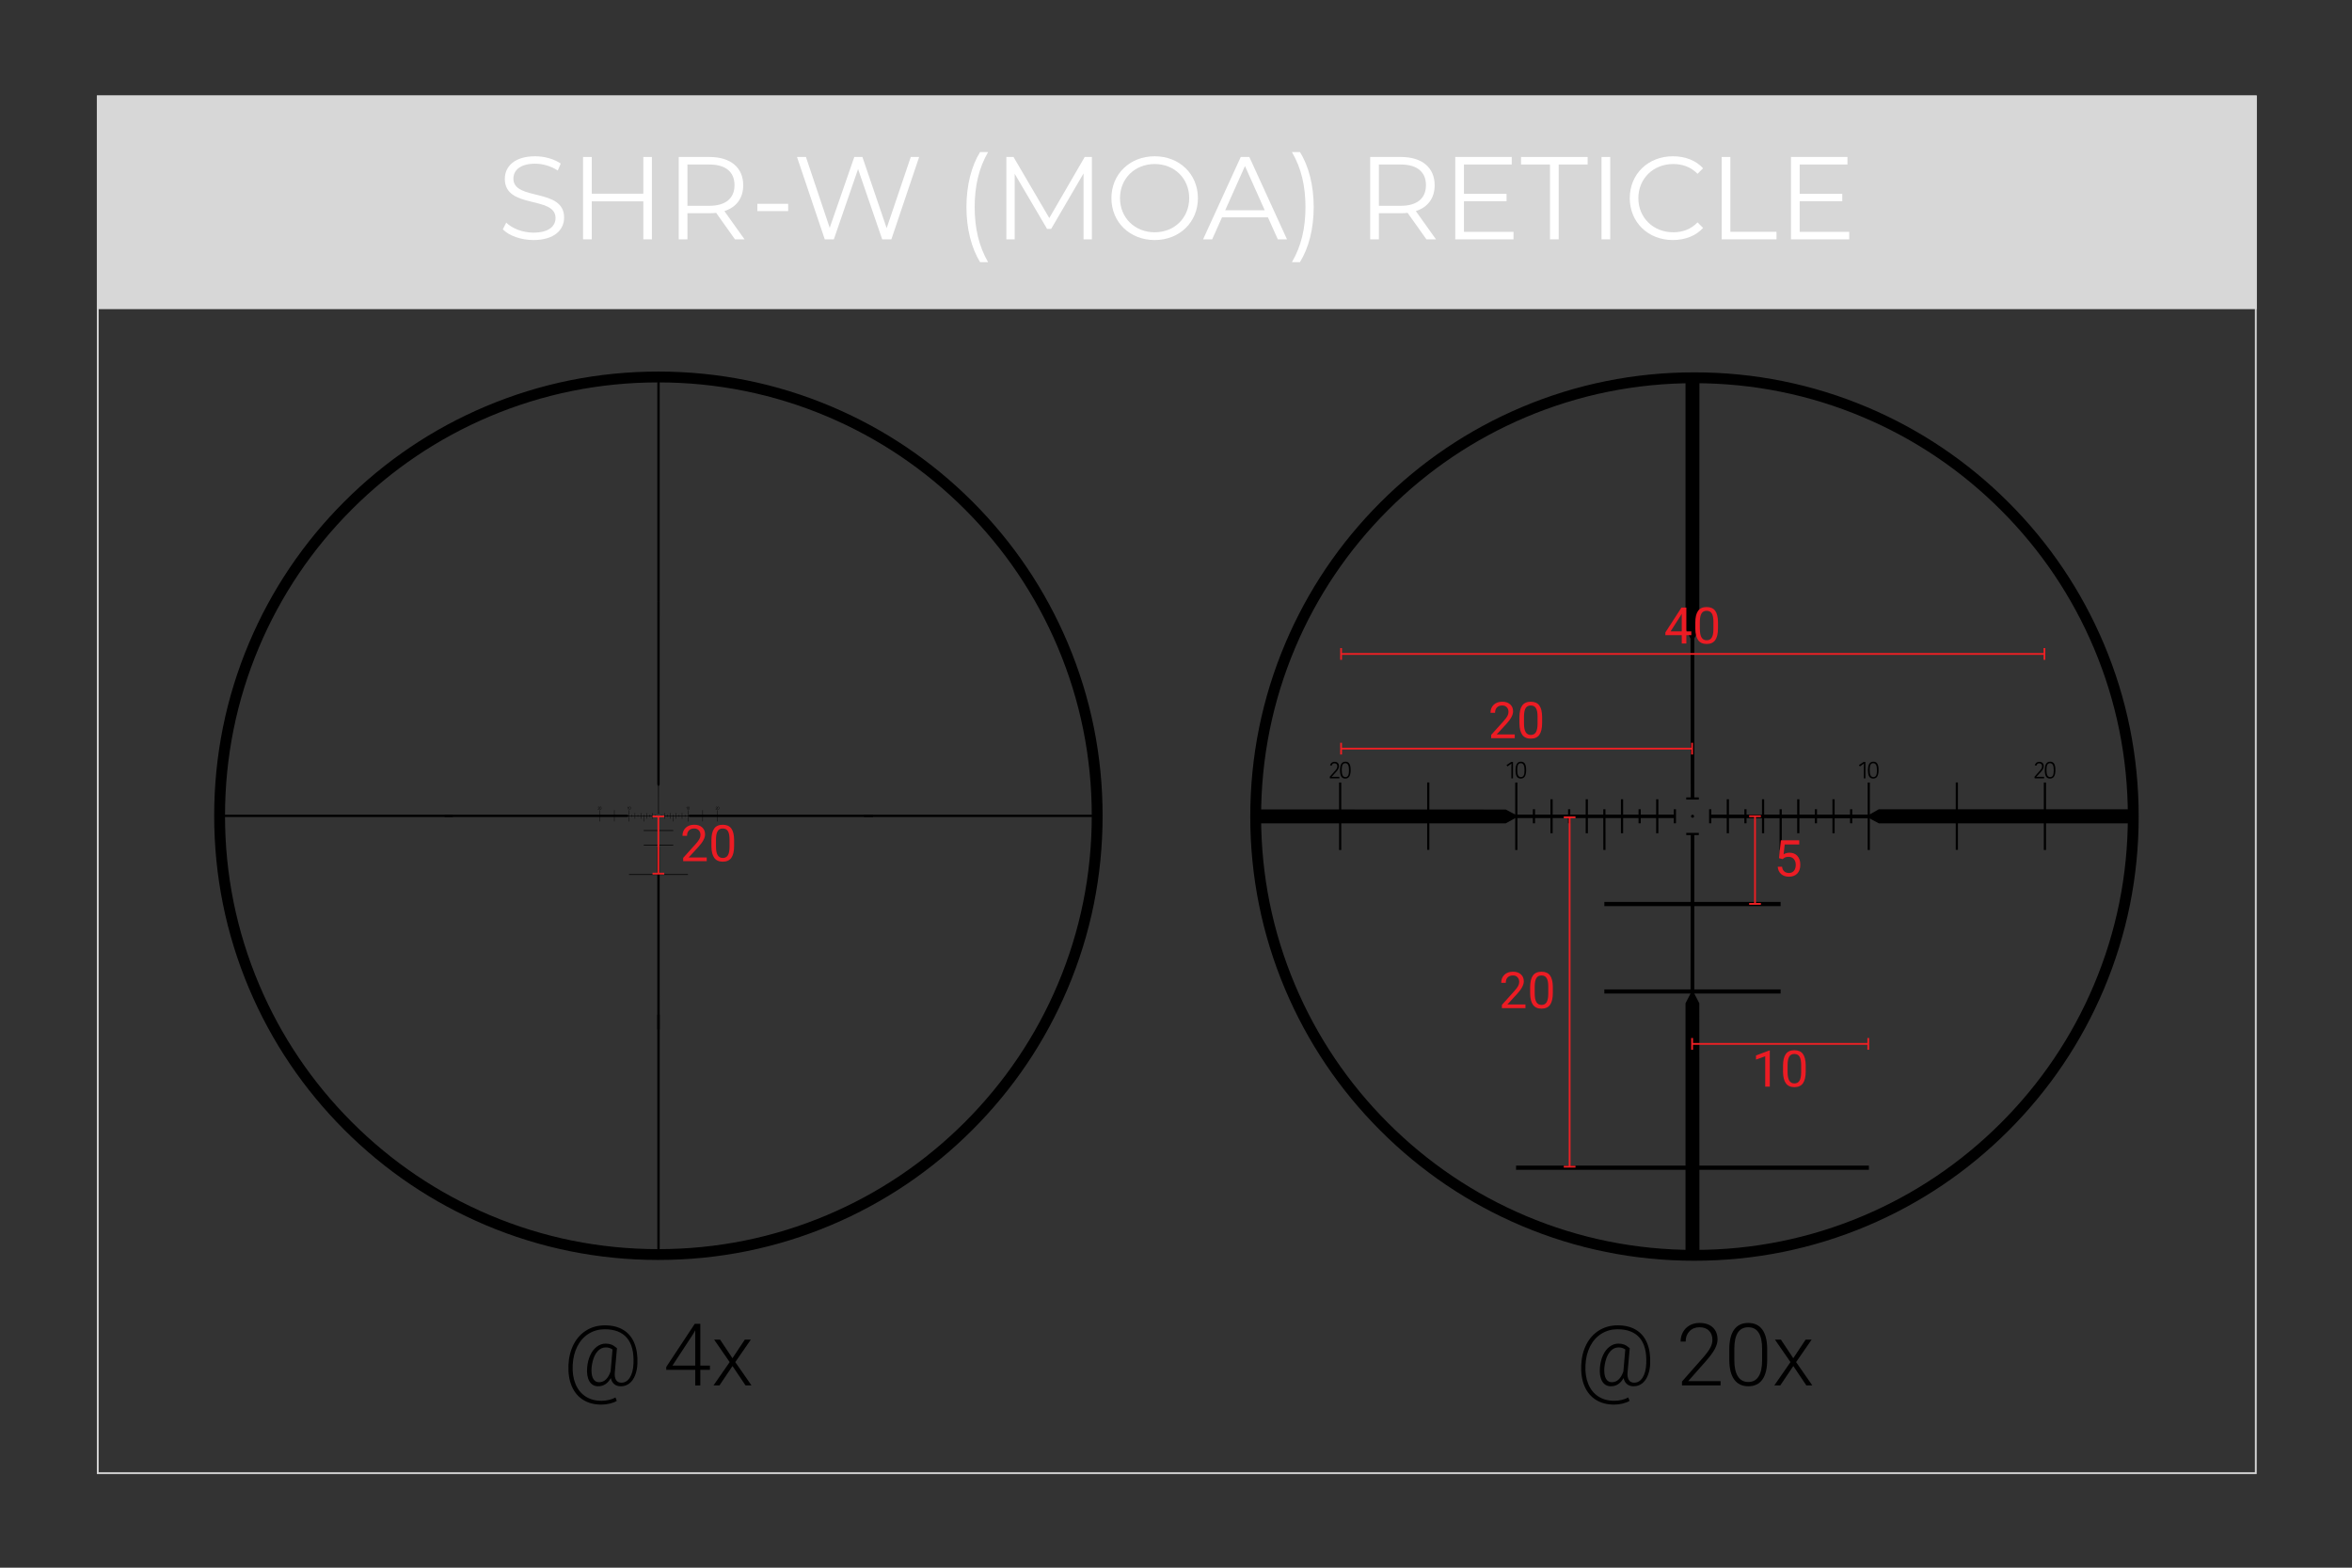 <svg viewBox="0 0 3000 2000" version="1.1" xmlns:xlink="http://www.w3.org/1999/xlink" xmlns="http://www.w3.org/2000/svg" data-sanitized-data-name="Layer 1" data-name="Layer 1" id="Layer_1">
  <rect x="0" y="0" width="3000" height="2000" fill="#333333" stroke="none"/>
  <defs>
    <style>
      .cls-1 {
        clip-path: url(#clippath);
      }

      .cls-2 {
        fill: none;
      }

      .cls-2, .cls-3, .cls-4, .cls-5, .cls-6, .cls-7 {
        stroke-width: 0px;
      }

      .cls-3 {
        fill: #d7d7d7;
      }

      .cls-8 {
        clip-path: url(#clippath-1);
      }

      .cls-4 {
        fill: #000;
      }

      .cls-5 {
        fill: #ec1c24;
      }

      .cls-6 {
        fill: #ec2024;
      }

      .cls-7 {
        fill: #fff;
      }
    </style>
    <clipPath id="clippath">
      <path d="M2721.005,1041.72c0-309.214-250.57-559.784-559.784-559.784s-559.587,250.57-559.587,559.784,250.57,559.784,559.587,559.784,559.784-250.768,559.784-559.784Z" class="cls-2"></path>
    </clipPath>
    <clipPath id="clippath-1">
      <path d="M1399.469,1040.726c0-309.214-250.57-559.784-559.784-559.784s-559.587,250.57-559.587,559.784,250.57,559.784,559.587,559.784,559.784-250.768,559.784-559.784Z" class="cls-2"></path>
    </clipPath>
  </defs>
  <g>
    <path d="M2161.221,1608.416c-76.462,0-150.647-14.991-220.496-44.558-67.454-28.553-128.038-69.424-180.066-121.479-52.025-52.051-92.874-112.656-121.41-180.135-29.545-69.863-44.525-144.059-44.525-220.524s14.98-150.735,44.525-220.608c28.534-67.483,69.383-128.086,121.41-180.126,52.024-52.037,112.608-92.893,180.067-121.433,69.843-29.547,144.027-44.529,220.495-44.529s150.738,14.982,220.608,44.529c67.485,28.539,128.089,69.394,180.126,121.432,52.038,52.038,92.894,112.642,121.433,180.127,29.547,69.87,44.528,144.093,44.528,220.608s-14.981,150.664-44.528,220.525c-28.541,67.48-69.396,128.086-121.432,180.135-52.043,52.055-112.646,92.927-180.126,121.479-69.877,29.565-144.101,44.557-220.609,44.557ZM2161.221,488.848c-74.607,0-146.98,14.614-215.109,43.437-65.812,27.843-124.918,67.704-175.678,118.475-50.763,50.775-90.616,109.902-118.454,175.737-28.821,68.161-43.435,140.572-43.435,215.225s14.613,146.99,43.435,215.141c27.84,65.831,67.693,124.961,118.455,175.747,50.765,50.789,109.871,90.665,175.679,118.521,68.134,28.841,140.507,43.465,215.107,43.465s147.06-14.624,215.223-43.465c65.833-27.854,124.959-67.731,175.737-118.521,50.771-50.783,90.632-109.913,118.476-175.746,28.823-68.148,43.438-140.532,43.438-215.141s-14.614-147.066-43.438-215.224c-27.842-65.837-67.702-124.964-118.475-175.736-50.773-50.773-109.899-90.634-175.736-118.476-68.158-28.823-140.569-43.437-215.225-43.437Z" class="cls-4"></path>
    <path d="M2878.455,1880.565H123.548V121.847h2754.907v1758.718ZM125.852,1878.261h2750.299V124.151H125.852v1754.11Z" class="cls-3"></path>
    <g>
      <rect height="270.251" width="2752.603" y="122.999" x="124.7" class="cls-3"></rect>
      <path d="M2878.455,394.401H123.548V121.847h2754.907v272.554ZM125.852,392.098h2750.299V124.151H125.852v267.947Z" class="cls-3"></path>
    </g>
    <g>
      <path d="M641.343,292.579l4.353-8.556c7.506,7.355,20.864,12.759,34.674,12.759,19.663,0,28.219-8.256,28.219-18.613,0-28.819-64.693-11.107-64.693-49.983,0-15.46,12.008-28.819,38.726-28.819,11.858,0,24.167,3.453,32.572,9.306l-3.753,8.856c-9.006-5.854-19.513-8.706-28.819-8.706-19.213,0-27.769,8.556-27.769,19.062,0,28.819,64.693,11.408,64.693,49.684,0,15.46-12.308,28.669-39.176,28.669-15.761,0-31.221-5.554-39.026-13.659Z" class="cls-7"></path>
      <path d="M831.515,200.268v105.07h-10.957v-48.482h-65.744v48.482h-11.107v-105.07h11.107v46.831h65.744v-46.831h10.957Z" class="cls-7"></path>
      <path d="M937.479,305.338l-24.016-33.772c-2.702.3-5.404.45-8.406.45h-28.219v33.322h-11.107v-105.07h39.326c26.719,0,42.929,13.509,42.929,36.024,0,16.511-8.705,28.069-24.016,33.022l25.667,36.024h-12.158ZM936.879,236.292c0-16.811-11.107-26.417-32.121-26.417h-27.919v52.685h27.919c21.014,0,32.121-9.756,32.121-26.268Z" class="cls-7"></path>
      <path d="M965.994,260.007h39.326v9.306h-39.326v-9.306Z" class="cls-7"></path>
      <path d="M1172.381,200.268l-35.424,105.07h-11.708l-30.771-89.61-30.921,89.61h-11.558l-35.424-105.07h11.407l30.32,90.36,31.371-90.36h10.357l30.921,90.811,30.771-90.811h10.657Z" class="cls-7"></path>
      <path d="M1232.71,264.21c0-27.619,6.305-52.385,17.412-70.247h10.206c-11.857,20.563-17.111,43.529-17.111,70.247s5.254,49.683,17.111,70.247h-10.206c-11.107-18.162-17.412-42.629-17.412-70.247Z" class="cls-7"></path>
      <path d="M1392.715,200.268v105.07h-10.657v-84.057l-41.277,70.698h-5.254l-41.277-70.247v83.606h-10.657v-105.07h9.156l45.631,77.902,45.18-77.902h9.156Z" class="cls-7"></path>
      <path d="M1417.624,252.803c0-30.621,23.415-53.436,55.236-53.436,31.521,0,55.087,22.666,55.087,53.436s-23.565,53.436-55.087,53.436c-31.821,0-55.236-22.815-55.236-53.436ZM1516.84,252.803c0-25.067-18.763-43.529-43.979-43.529-25.367,0-44.279,18.462-44.279,43.529s18.912,43.529,44.279,43.529c25.217,0,43.979-18.462,43.979-43.529Z" class="cls-7"></path>
      <path d="M1617.252,277.269h-58.539l-12.608,28.069h-11.559l48.032-105.07h10.958l48.032,105.07h-11.708l-12.608-28.069ZM1613.199,268.263l-25.217-56.438-25.217,56.438h50.434Z" class="cls-7"></path>
      <path d="M1647.867,334.458c12.008-20.564,17.262-43.529,17.262-70.247s-5.254-49.684-17.262-70.247h10.207c11.258,17.862,17.562,42.628,17.562,70.247s-6.304,52.085-17.562,70.247h-10.207Z" class="cls-7"></path>
      <path d="M1819.426,305.338l-24.016-33.772c-2.702.3-5.404.45-8.406.45h-28.219v33.322h-11.107v-105.07h39.326c26.719,0,42.929,13.509,42.929,36.024,0,16.511-8.705,28.069-24.016,33.022l25.667,36.024h-12.158ZM1818.825,236.292c0-16.811-11.107-26.417-32.121-26.417h-27.919v52.685h27.919c21.014,0,32.121-9.756,32.121-26.268Z" class="cls-7"></path>
      <path d="M1930.495,295.731v9.606h-74.3v-105.07h72.049v9.606h-60.941v37.375h54.337v9.456h-54.337v39.026h63.192Z" class="cls-7"></path>
      <path d="M1977.021,209.874h-36.925v-9.606h84.957v9.606h-36.925v95.464h-11.107v-95.464Z" class="cls-7"></path>
      <path d="M2042.76,200.268h11.107v105.07h-11.107v-105.07Z" class="cls-7"></path>
      <path d="M2078.78,252.803c0-30.771,23.415-53.436,55.087-53.436,15.31,0,29.119,5.104,38.426,15.311l-7.055,7.055c-8.557-8.706-19.063-12.458-31.071-12.458-25.367,0-44.43,18.612-44.43,43.529s19.062,43.529,44.43,43.529c12.008,0,22.515-3.753,31.071-12.608l7.055,7.055c-9.307,10.207-23.116,15.46-38.576,15.46-31.521,0-54.937-22.665-54.937-53.436Z" class="cls-7"></path>
      <path d="M2196.004,200.268h11.107v95.464h58.84v9.606h-69.947v-105.07Z" class="cls-7"></path>
      <path d="M2358.707,295.731v9.606h-74.3v-105.07h72.049v9.606h-60.941v37.375h54.337v9.456h-54.337v39.026h63.192Z" class="cls-7"></path>
    </g>
    <g>
      <path d="M2104.823,1739.771c-.181,5.292-1.152,10.197-2.916,14.714-1.764,4.519-4.203,7.991-7.316,10.421-3.113,2.431-6.722,3.646-10.826,3.646-3.491,0-6.336-.918-8.531-2.754s-3.653-4.409-4.373-7.722c-3.888,6.984-9.252,10.476-16.091,10.476-5.04,0-8.802-2.178-11.285-6.534-2.483-4.354-3.401-10.223-2.754-17.603.54-5.866,1.881-11.096,4.022-15.686s4.932-8.171,8.37-10.745c3.437-2.573,7.118-3.86,11.042-3.86,2.771,0,5.201.388,7.289,1.162,2.087.774,4.517,2.333,7.289,4.675l-2.754,30.812c-.359,4.181.171,7.424,1.594,9.73,1.421,2.307,3.698,3.459,6.83,3.459,4.428,0,8.019-2.17,10.772-6.512,2.753-4.341,4.292-10.222,4.616-17.644.684-14.59-2.088-25.568-8.315-32.936s-15.658-11.052-28.294-11.052c-7.596,0-14.443,1.899-20.545,5.696-6.102,3.799-10.916,9.171-14.443,16.118-3.528,6.947-5.508,14.957-5.939,24.027-.433,9.071.764,17.055,3.59,23.947s7.092,12.194,12.797,15.901c5.705,3.708,12.5,5.562,20.384,5.562,3.312,0,6.568-.397,9.773-1.188,3.203-.792,5.885-1.818,8.045-3.078l1.674,4.32c-2.052,1.367-4.913,2.511-8.585,3.429s-7.38,1.377-11.123,1.377c-9,0-16.739-2.025-23.218-6.075-6.479-4.049-11.331-9.881-14.553-17.494s-4.616-16.514-4.185-26.701c.433-10.007,2.637-18.871,6.615-26.592,3.977-7.722,9.422-13.696,16.333-17.927,6.912-4.229,14.776-6.345,23.597-6.345,9.179,0,16.954,1.917,23.325,5.751,6.372,3.833,11.087,9.44,14.147,16.819,3.059,7.38,4.373,16.181,3.941,26.403ZM2046.454,1752.054c.396,3.609,1.404,6.397,3.023,8.363,1.62,1.967,3.762,2.95,6.426,2.95,6.659,0,11.573-4.601,14.741-13.803l2.43-27.93c-2.412-1.768-5.257-2.652-8.531-2.652-3.996,0-7.461,1.598-10.395,4.791-2.935,3.193-5.085,7.596-6.452,13.206-1.369,5.611-1.782,10.637-1.242,15.074Z" class="cls-4"></path>
      <path d="M2194.618,1767.471h-49.244v-4.968l26.943-30.562c4.463-5.147,7.56-9.396,9.287-12.743,1.729-3.348,2.592-6.604,2.592-9.772,0-4.968-1.457-8.9-4.373-11.799-2.916-2.896-6.931-4.347-12.041-4.347-5.292,0-9.566,1.692-12.824,5.076s-4.887,7.775-4.887,13.175h-6.425c0-4.428.998-8.459,2.996-12.095s4.841-6.488,8.531-8.559c3.689-2.069,7.892-3.104,12.608-3.104,7.199,0,12.824,1.89,16.873,5.669,4.05,3.78,6.075,8.928,6.075,15.443,0,3.671-1.144,7.686-3.429,12.041-2.287,4.355-6.31,9.791-12.068,16.307l-21.922,24.783h41.307v5.454Z" class="cls-4"></path>
      <path d="M2254.067,1734.695c0,11.088-2.034,19.502-6.102,25.243-4.068,5.741-10.062,8.612-17.98,8.612-7.775,0-13.733-2.816-17.873-8.451-4.14-5.633-6.263-13.831-6.371-24.595v-14.093c0-11.05,2.052-19.42,6.155-25.107s10.098-8.531,17.98-8.531c7.775,0,13.715,2.745,17.818,8.234s6.228,13.579,6.372,24.271v14.417ZM2247.588,1720.603c0-8.999-1.468-15.802-4.4-20.41-2.935-4.607-7.371-6.912-13.311-6.912-5.831,0-10.224,2.251-13.175,6.75-2.952,4.5-4.464,11.142-4.535,19.924v15.443c0,8.963,1.52,15.82,4.562,20.572,3.041,4.751,7.46,7.127,13.256,7.127,5.759,0,10.124-2.321,13.094-6.965s4.473-11.447,4.509-20.411v-15.118Z" class="cls-4"></path>
      <path d="M2287.328,1732.751l15.767-23.703h7.667l-19.816,28.671,20.681,29.752h-7.613l-16.631-24.73-16.631,24.73h-7.613l20.626-29.752-19.816-28.671h7.613l15.768,23.703Z" class="cls-4"></path>
    </g>
    <g>
      <path d="M813.028,1739.778c-.181,5.292-1.152,10.197-2.916,14.714-1.764,4.519-4.203,7.991-7.316,10.421-3.113,2.431-6.722,3.646-10.826,3.646-3.491,0-6.336-.918-8.531-2.754s-3.653-4.409-4.373-7.722c-3.888,6.984-9.252,10.476-16.091,10.476-5.04,0-8.802-2.178-11.285-6.534-2.483-4.354-3.401-10.223-2.754-17.603.54-5.866,1.881-11.096,4.022-15.686s4.932-8.171,8.37-10.745c3.437-2.573,7.118-3.86,11.042-3.86,2.771,0,5.201.388,7.289,1.162,2.087.774,4.517,2.333,7.289,4.675l-2.754,30.812c-.359,4.181.171,7.424,1.594,9.73,1.421,2.307,3.698,3.459,6.83,3.459,4.428,0,8.019-2.17,10.772-6.512,2.753-4.341,4.292-10.222,4.616-17.644.684-14.59-2.088-25.568-8.315-32.936s-15.658-11.052-28.294-11.052c-7.596,0-14.443,1.899-20.545,5.696-6.102,3.799-10.916,9.171-14.443,16.118-3.528,6.947-5.508,14.957-5.939,24.027-.433,9.071.764,17.055,3.59,23.947s7.092,12.194,12.797,15.901c5.705,3.708,12.5,5.562,20.384,5.562,3.312,0,6.568-.397,9.773-1.188,3.203-.792,5.885-1.818,8.045-3.078l1.674,4.32c-2.052,1.367-4.913,2.511-8.585,3.429s-7.38,1.377-11.123,1.377c-9,0-16.739-2.025-23.218-6.075-6.479-4.049-11.331-9.881-14.553-17.494s-4.616-16.514-4.185-26.701c.433-10.007,2.637-18.871,6.615-26.592,3.977-7.722,9.422-13.696,16.333-17.927,6.912-4.229,14.776-6.345,23.597-6.345,9.179,0,16.954,1.917,23.325,5.751,6.372,3.833,11.087,9.44,14.147,16.819,3.059,7.38,4.373,16.181,3.941,26.403ZM754.659,1752.062c.396,3.609,1.404,6.397,3.023,8.363,1.62,1.967,3.762,2.95,6.426,2.95,6.659,0,11.573-4.601,14.741-13.803l2.43-27.93c-2.412-1.768-5.257-2.652-8.531-2.652-3.996,0-7.461,1.598-10.395,4.791-2.935,3.193-5.085,7.596-6.452,13.206-1.369,5.611-1.782,10.637-1.242,15.074Z" class="cls-4"></path>
      <path d="M893.266,1742.154h12.257v5.454h-12.257v19.87h-6.479v-19.87h-36.986v-3.672l36.393-55.075h7.073v53.293ZM857.736,1742.154h29.05v-44.924l-2.861,4.968-26.188,39.956Z" class="cls-4"></path>
      <path d="M934.249,1732.759l15.767-23.703h7.667l-19.816,28.671,20.681,29.752h-7.613l-16.631-24.73-16.631,24.73h-7.613l20.626-29.752-19.816-28.671h7.613l15.768,23.703Z" class="cls-4"></path>
    </g>
    <path d="M839.685,1607.421c-76.462,0-150.647-14.991-220.496-44.558-67.455-28.553-128.038-69.424-180.067-121.479-52.025-52.051-92.873-112.656-121.41-180.135-29.545-69.863-44.525-144.059-44.525-220.524s14.98-150.734,44.525-220.607c28.535-67.483,69.383-128.086,121.41-180.126,52.024-52.037,112.608-92.893,180.068-121.433,69.842-29.547,144.027-44.529,220.495-44.529s150.738,14.982,220.608,44.529c67.485,28.539,128.089,69.395,180.127,121.432,52.038,52.038,92.894,112.642,121.432,180.126,29.547,69.871,44.528,144.094,44.528,220.608s-14.981,150.664-44.529,220.525c-28.541,67.48-69.396,128.086-121.431,180.135-52.043,52.055-112.646,92.927-180.126,121.479-69.877,29.565-144.101,44.557-220.609,44.557ZM839.685,487.854c-74.607,0-146.98,14.614-215.109,43.437-65.812,27.842-124.918,67.703-175.678,118.475-50.763,50.775-90.616,109.901-118.454,175.736-28.821,68.16-43.434,140.572-43.434,215.224s14.613,146.99,43.434,215.141c27.84,65.831,67.694,124.961,118.455,175.747,50.765,50.789,109.872,90.665,175.679,118.521,68.135,28.841,140.507,43.465,215.108,43.465s147.06-14.624,215.223-43.465c65.832-27.854,124.958-67.731,175.736-118.521,50.771-50.783,90.632-109.913,118.476-175.746,28.823-68.148,43.437-140.532,43.437-215.141s-14.614-147.066-43.437-215.224c-27.841-65.837-67.703-124.963-118.475-175.736-50.773-50.773-109.899-90.634-175.736-118.475-68.158-28.823-140.569-43.437-215.224-43.437Z" class="cls-4"></path>
    <g class="cls-1">
      <g>
        <rect height="5.34" width="224.834" y="1150.649" x="2046.361" class="cls-4"></rect>
        <rect height="5.34" width="224.834" y="1262.201" x="2046.361" class="cls-4"></rect>
        <rect height="5.34" width="450.077" y="1487.035" x="1933.738" class="cls-4"></rect>
        <rect height="2.795" width="16.05" y="1017.25" x="2150.833" class="cls-4"></rect>
        <rect height="17.958" width="2.795" y="1032.373" x="2089.975" class="cls-4"></rect>
        <rect transform="translate(-1.115 2.159) rotate(-.06)" height="51.909" width="2.795" y="1032.373" x="2045.038" class="cls-4"></rect>
        <rect height="17.958" width="2.795" y="1032.373" x="2000.1" class="cls-4"></rect>
        <rect height="17.958" width="2.795" y="1032.373" x="1955.162" class="cls-4"></rect>
        <rect height="43.309" width="2.795" y="1019.695" x="2112.444" class="cls-4"></rect>
        <rect height="17.958" width="2.795" y="1032.373" x="2134.942" class="cls-4"></rect>
        <rect height="43.309" width="2.795" y="1019.695" x="2067.506" class="cls-4"></rect>
        <rect height="43.309" width="2.795" y="1019.695" x="2022.57" class="cls-4"></rect>
        <rect height="43.309" width="2.795" y="1019.695" x="1977.631" class="cls-4"></rect>
        <rect height="86.044" width="2.795" y="998.238" x="1820.348" class="cls-4"></rect>
        <rect height="86.109" width="2.795" y="998.298" x="1932.692" class="cls-4"></rect>
        <rect height="86.109" width="2.795" y="998.298" x="1708.005" class="cls-4"></rect>
        <rect height="17.958" width="2.795" y="1032.373" x="2224.942" class="cls-4"></rect>
        <rect height="51.909" width="2.795" y="1032.373" x="2269.881" class="cls-4"></rect>
        <rect height="17.958" width="2.795" y="1032.373" x="2314.819" class="cls-4"></rect>
        <rect height="17.958" width="2.795" y="1032.373" x="2359.758" class="cls-4"></rect>
        <rect height="43.306" width="2.795" y="1019.698" x="2202.475" class="cls-4"></rect>
        <rect height="17.958" width="2.795" y="1032.373" x="2179.977" class="cls-4"></rect>
        <rect height="43.306" width="2.795" y="1019.698" x="2247.414" class="cls-4"></rect>
        <rect height="43.306" width="2.795" y="1019.698" x="2292.352" class="cls-4"></rect>
        <rect height="43.306" width="2.795" y="1019.698" x="2337.291" class="cls-4"></rect>
        <rect height="86.044" width="2.795" y="998.238" x="2494.574" class="cls-4"></rect>
        <rect height="86.109" width="2.795" y="998.298" x="2382.224" class="cls-4"></rect>
        <rect height="86.109" width="2.795" y="998.298" x="2606.918" class="cls-4"></rect>
        <rect height="2.795" width="16.05" y="1062.571" x="2150.846" class="cls-4"></rect>
        <g>
          <path d="M1929.816,993.006h-2.055v-13.131c0-2.672.07-5.483.109-5.663h-.109l-2.274,1.657-2.672,1.911-1.259-1.732,5.986-4.001h2.274v20.958Z" class="cls-4"></path>
          <path d="M1939.952,971.719c4.687,0,6.673,3.394,6.673,10.678s-2.199,10.897-6.852,10.897-6.678-3.394-6.678-10.643c0-7.32,2.199-10.932,6.857-10.932ZM1944.53,982.651c0-5.877-1.334-8.981-4.722-8.981-3.428,0-4.548,2.886-4.548,8.728,0,5.921,1.299,8.947,4.692,8.947s4.578-2.811,4.578-8.693Z" class="cls-4"></path>
        </g>
        <g>
          <path d="M1698.567,991.095c.104,0,3.1-.04,3.244-.04h6.568v1.951h-12.017l-.323-1.951c.289-.289,7.25-8.151,7.394-8.369,1.662-1.871,2.309-3.354,2.309-5.334,0-2.204-1.443-3.573-3.642-3.573s-3.175,1.478-3.498,3.065l-2.13-.542c.577-2.344,2.523-4.434,5.772-4.434,3.538,0,5.663,2.16,5.663,5.334,0,2.349-1.08,4.618-3.03,6.857-.109.109-6.13,6.747-6.309,6.926v.109Z" class="cls-4"></path>
          <path d="M1716.092,971.719c4.687,0,6.673,3.394,6.673,10.678s-2.199,10.897-6.852,10.897-6.678-3.394-6.678-10.643c0-7.32,2.199-10.932,6.857-10.932ZM1720.669,982.651c0-5.877-1.334-8.981-4.722-8.981-3.428,0-4.548,2.886-4.548,8.728,0,5.921,1.299,8.947,4.692,8.947s4.578-2.811,4.578-8.693Z" class="cls-4"></path>
        </g>
        <g>
          <path d="M2379.35,993.006h-2.055v-13.131c0-2.672.07-5.483.109-5.663h-.109l-2.274,1.657-2.672,1.911-1.259-1.732,5.986-4.001h2.274v20.958Z" class="cls-4"></path>
          <path d="M2389.486,971.719c4.687,0,6.673,3.394,6.673,10.678s-2.199,10.897-6.852,10.897-6.678-3.394-6.678-10.643c0-7.32,2.199-10.932,6.857-10.932ZM2394.064,982.651c0-5.877-1.334-8.981-4.722-8.981-3.428,0-4.548,2.886-4.548,8.728,0,5.921,1.299,8.947,4.692,8.947s4.578-2.811,4.578-8.693Z" class="cls-4"></path>
        </g>
        <g>
          <path d="M2597.479,991.095c.104,0,3.1-.04,3.244-.04h6.568v1.951h-12.017l-.323-1.951c.289-.289,7.25-8.151,7.394-8.369,1.662-1.871,2.309-3.354,2.309-5.334,0-2.204-1.443-3.573-3.642-3.573s-3.175,1.478-3.498,3.065l-2.13-.542c.577-2.344,2.523-4.434,5.772-4.434,3.538,0,5.663,2.16,5.663,5.334,0,2.349-1.08,4.618-3.03,6.857-.109.109-6.13,6.747-6.309,6.926v.109Z" class="cls-4"></path>
          <path d="M2615.004,971.719c4.687,0,6.673,3.394,6.673,10.678s-2.199,10.897-6.852,10.897-6.678-3.394-6.678-10.643c0-7.32,2.199-10.932,6.857-10.932ZM2619.581,982.651c0-5.877-1.334-8.981-4.722-8.981-3.428,0-4.548,2.886-4.548,8.728,0,5.921,1.299,8.947,4.692,8.947s4.578-2.811,4.578-8.693Z" class="cls-4"></path>
        </g>
        <circle r="1.924" cy="1041.355" cx="2158.858" class="cls-4"></circle>
        <polygon points="2149.886 479.609 2149.886 802.444 2156.294 814.62 2156.585 1018.629 2161.101 1018.629 2161.101 814.588 2167.509 802.417 2167.666 479.609 2149.886 479.609" class="cls-4"></polygon>
        <polygon points="2722.575 1032.454 2396.421 1032.454 2384.532 1039.183 2181.243 1039.183 2181.243 1043.697 2384.566 1043.989 2396.421 1050.397 2722.575 1050.397 2722.575 1032.454" class="cls-4"></polygon>
        <polygon points="2167.666 1601.144 2167.509 1279.992 2161.101 1267.512 2161.101 1064.081 2156.585 1064.081 2156.294 1267.479 2149.886 1279.975 2149.886 1601.144 2167.666 1601.144" class="cls-4"></polygon>
        <polygon points="1932.734 1039.183 1920.608 1032.774 1601.04 1032.618 1601.04 1050.397 1920.584 1050.397 1932.703 1043.668 2136.473 1043.668 2136.473 1039.183 1932.734 1039.183" class="cls-4"></polygon>
      </g>
    </g>
    <g class="cls-8">
      <g>
        <g>
          <rect height=".892" width="37.564" y="1059.091" x="821.138" class="cls-4"></rect>
          <rect height=".892" width="37.564" y="1077.728" x="821.138" class="cls-4"></rect>
          <rect height=".892" width="75.196" y="1115.292" x="802.322" class="cls-4"></rect>
          <rect height=".467" width="2.681" y="1036.803" x="838.592" class="cls-4"></rect>
          <rect height="3" width=".467" y="1039.33" x="828.425" class="cls-4"></rect>
          <rect transform="translate(-1.101 .867) rotate(-.06)" height="8.673" width=".467" y="1039.33" x="820.917" class="cls-4"></rect>
          <rect height="3" width=".467" y="1039.33" x="813.409" class="cls-4"></rect>
          <rect height="3" width=".467" y="1039.33" x="805.901" class="cls-4"></rect>
          <rect height="7.236" width=".467" y="1037.212" x="832.179" class="cls-4"></rect>
          <rect height="3" width=".467" y="1039.33" x="835.937" class="cls-4"></rect>
          <rect height="7.236" width=".467" y="1037.212" x="824.671" class="cls-4"></rect>
          <rect height="7.236" width=".467" y="1037.212" x="817.163" class="cls-4"></rect>
          <rect height="7.236" width=".467" y="1037.212" x="809.655" class="cls-4"></rect>
          <rect height="14.376" width=".467" y="1033.627" x="783.377" class="cls-4"></rect>
          <rect height="14.387" width=".467" y="1033.637" x="802.147" class="cls-4"></rect>
          <rect height="14.387" width=".467" y="1033.637" x="764.607" class="cls-4"></rect>
          <rect height="3" width=".467" y="1039.33" x="850.974" class="cls-4"></rect>
          <rect height="8.673" width=".467" y="1039.33" x="858.482" class="cls-4"></rect>
          <rect height="3" width=".467" y="1039.33" x="865.99" class="cls-4"></rect>
          <rect height="3" width=".467" y="1039.33" x="873.498" class="cls-4"></rect>
          <rect height="7.235" width=".467" y="1037.212" x="847.22" class="cls-4"></rect>
          <rect height="3" width=".467" y="1039.33" x="843.462" class="cls-4"></rect>
          <rect height="7.235" width=".467" y="1037.212" x="854.728" class="cls-4"></rect>
          <rect height="7.235" width=".467" y="1037.212" x="862.236" class="cls-4"></rect>
          <rect height="7.235" width=".467" y="1037.212" x="869.745" class="cls-4"></rect>
          <rect height="14.376" width=".467" y="1033.627" x="896.022" class="cls-4"></rect>
          <rect height="14.387" width=".467" y="1033.637" x="877.252" class="cls-4"></rect>
          <rect height="14.387" width=".467" y="1033.637" x="914.792" class="cls-4"></rect>
          <rect height=".467" width="2.681" y="1044.375" x="838.594" class="cls-4"></rect>
          <g>
            <path d="M801.666,1032.752h-.343v-2.194c0-.446.012-.916.018-.946h-.018l-.38.277-.446.319-.21-.289,1-.668h.38v3.502Z" class="cls-4"></path>
            <path d="M803.36,1029.196c.783,0,1.115.567,1.115,1.784s-.367,1.821-1.145,1.821-1.116-.567-1.116-1.778c0-1.223.367-1.826,1.146-1.826ZM804.125,1031.022c0-.982-.223-1.501-.789-1.501-.573,0-.76.482-.76,1.458,0,.989.217,1.495.784,1.495s.765-.47.765-1.452Z" class="cls-4"></path>
          </g>
          <g>
            <path d="M763.031,1032.433c.017,0,.518-.007.542-.007h1.097v.326h-2.008l-.054-.326c.048-.048,1.211-1.362,1.235-1.398.278-.313.386-.56.386-.891,0-.368-.241-.597-.609-.597s-.53.247-.584.512l-.356-.091c.096-.392.421-.741.964-.741.591,0,.946.361.946.891,0,.392-.18.771-.506,1.146-.018.018-1.024,1.127-1.054,1.157v.018Z" class="cls-4"></path>
            <path d="M765.959,1029.196c.783,0,1.115.567,1.115,1.784s-.367,1.821-1.145,1.821-1.116-.567-1.116-1.778c0-1.223.367-1.826,1.146-1.826ZM766.723,1031.022c0-.982-.223-1.501-.789-1.501-.573,0-.76.482-.76,1.458,0,.989.217,1.495.784,1.495s.765-.47.765-1.452Z" class="cls-4"></path>
          </g>
          <g>
            <path d="M876.771,1032.752h-.343v-2.194c0-.446.012-.916.018-.946h-.018l-.38.277-.446.319-.21-.289,1-.668h.38v3.502Z" class="cls-4"></path>
            <path d="M878.465,1029.196c.783,0,1.115.567,1.115,1.784s-.367,1.821-1.145,1.821-1.116-.567-1.116-1.778c0-1.223.367-1.826,1.146-1.826ZM879.23,1031.022c0-.982-.223-1.501-.789-1.501-.573,0-.76.482-.76,1.458,0,.989.217,1.495.784,1.495s.765-.47.765-1.452Z" class="cls-4"></path>
          </g>
          <g>
            <path d="M913.215,1032.433c.017,0,.518-.007.542-.007h1.097v.326h-2.008l-.054-.326c.048-.048,1.211-1.362,1.235-1.398.278-.313.386-.56.386-.891,0-.368-.241-.597-.609-.597s-.53.247-.584.512l-.356-.091c.096-.392.421-.741.964-.741.591,0,.946.361.946.891,0,.392-.18.771-.506,1.146-.018.018-1.024,1.127-1.054,1.157v.018Z" class="cls-4"></path>
            <path d="M916.143,1029.196c.783,0,1.115.567,1.115,1.784s-.367,1.821-1.145,1.821-1.116-.567-1.116-1.778c0-1.223.367-1.826,1.146-1.826ZM916.908,1031.022c0-.982-.223-1.501-.789-1.501-.573,0-.76.482-.76,1.458,0,.989.217,1.495.784,1.495s.765-.47.765-1.452Z" class="cls-4"></path>
          </g>
          <circle r=".321" cy="1040.83" cx="839.933" class="cls-4"></circle>
          <g>
            <path d="M839.505,1002.949l.049,34.084h.754v-34.09l1.071-2.034.054-233.163c-.5-.005-2.498-.005-2.998,0v233.168l1.071,2.034Z" class="cls-4"></path>
            <path d="M802.149,1041.217h34.044v-.749h-34.039l-2.026-1.071-232.919-.054-.036.108c-.004.464-.018.926-.018,1.391,0,.452.013.902.017,1.353l.036.146h232.915l2.025-1.124Z" class="cls-4"></path>
            <path d="M841.378,1080.7l.054,232.765c-.5.005-.998.019-1.499.019s-.999-.014-1.499-.019v-232.768l1.071-2.088.049-33.982h.754v33.988l1.071,2.085Z" class="cls-4"></path>
            <path d="M879.624,1042.341h233.981c.005-.5.019-.998.019-1.499s-.014-.999-.019-1.499h-233.981l-1.986,1.124h-33.964v.754l33.97.049,1.981,1.071Z" class="cls-4"></path>
          </g>
        </g>
        <rect height="284.261" width="2.998" y="483.569" x="838.434" class="cls-4"></rect>
        <rect height="306.451" width="2.998" y="1294.325" x="838.434" class="cls-4"></rect>
        <rect height="2.998" width="299.066" y="1039.343" x="278.397" class="cls-4"></rect>
        <rect height="2.998" width="296.011" y="1039.343" x="1102.103" class="cls-4"></rect>
      </g>
    </g>
  </g>
  <g>
    <g>
      <rect height="2.304" width="447.687" y="953.912" x="1710.578" class="cls-6"></rect>
      <rect height="14.975" width="2.304" y="947.576" x="1709.426" class="cls-6"></rect>
      <rect height="14.975" width="2.304" y="947.576" x="2157.113" class="cls-6"></rect>
    </g>
    <g>
      <path d="M1932.065,941.726h-30.048v-4.189l15.874-17.639c2.352-2.667,3.974-4.835,4.866-6.504.893-1.669,1.339-3.396,1.339-5.181,0-2.394-.725-4.357-2.173-5.89-1.449-1.532-3.381-2.299-5.796-2.299-2.897,0-5.149.825-6.756,2.473-1.606,1.649-2.41,3.942-2.41,6.882h-5.826c0-4.221,1.358-7.633,4.078-10.237,2.72-2.604,6.357-3.906,10.914-3.906,4.263,0,7.633,1.118,10.11,3.354s3.717,5.213,3.717,8.93c0,4.515-2.877,9.89-8.63,16.126l-12.284,13.324h23.024v4.756Z" class="cls-5"></path>
      <path d="M1966.996,922.166c0,6.825-1.165,11.896-3.496,15.213-2.331,3.318-5.975,4.977-10.93,4.977-4.893,0-8.516-1.622-10.866-4.866-2.353-3.244-3.57-8.089-3.654-14.536v-7.78c0-6.74,1.165-11.749,3.496-15.024,2.331-3.275,5.984-4.914,10.961-4.914,4.935,0,8.567,1.581,10.898,4.741s3.527,8.037,3.591,14.63v7.559ZM1961.169,914.197c0-4.934-.693-8.53-2.079-10.788s-3.58-3.386-6.583-3.386c-2.981,0-5.155,1.124-6.52,3.371-1.365,2.247-2.068,5.701-2.11,10.362v9.323c0,4.956.719,8.615,2.157,10.977s3.617,3.543,6.536,3.543c2.877,0,5.013-1.113,6.409-3.339,1.396-2.226,2.127-5.732,2.189-10.52v-9.544Z" class="cls-5"></path>
    </g>
    <g>
      <g>
        <rect height="2.304" width="897.11" y="833.13" x="1710.578" class="cls-6"></rect>
        <rect height="14.975" width="2.304" y="826.795" x="1709.426" class="cls-6"></rect>
        <rect height="14.975" width="2.304" y="826.795" x="2606.536" class="cls-6"></rect>
      </g>
      <g>
        <path d="M2150.948,805.542h6.363v4.756h-6.363v10.646h-5.858v-10.646h-20.883v-3.433l20.537-31.781h6.204v30.458ZM2130.822,805.542h14.268v-22.489l-.692,1.26-13.575,21.229Z" class="cls-5"></path>
        <path d="M2191.328,801.384c0,6.825-1.165,11.896-3.496,15.213-2.331,3.318-5.975,4.977-10.93,4.977-4.893,0-8.516-1.622-10.866-4.866-2.353-3.244-3.57-8.089-3.654-14.536v-7.78c0-6.74,1.165-11.749,3.496-15.024,2.331-3.275,5.984-4.914,10.961-4.914,4.935,0,8.567,1.581,10.898,4.741s3.527,8.037,3.591,14.63v7.559ZM2185.501,793.416c0-4.934-.693-8.53-2.079-10.788s-3.58-3.386-6.583-3.386c-2.981,0-5.155,1.124-6.52,3.371-1.365,2.247-2.068,5.701-2.11,10.362v9.323c0,4.956.719,8.615,2.157,10.977s3.617,3.543,6.536,3.543c2.877,0,5.013-1.113,6.409-3.339,1.396-2.226,2.127-5.732,2.189-10.52v-9.544Z" class="cls-5"></path>
      </g>
    </g>
    <g>
      <rect height="2.305" width="224.688" y="1330.592" x="2158.304" class="cls-6"></rect>
      <rect height="14.975" width="2.304" y="1324.256" x="2157.152" class="cls-6"></rect>
      <rect height="14.975" width="2.304" y="1324.256" x="2381.84" class="cls-6"></rect>
    </g>
    <g>
      <path d="M2257.391,1386.312h-5.858v-38.837l-11.749,4.315v-5.291l16.693-6.269h.914v46.081Z" class="cls-5"></path>
      <path d="M2303.219,1366.751c0,6.825-1.165,11.896-3.496,15.214s-5.975,4.977-10.93,4.977c-4.893,0-8.516-1.622-10.866-4.866-2.353-3.244-3.57-8.09-3.654-14.536v-7.78c0-6.74,1.165-11.748,3.496-15.024,2.331-3.275,5.984-4.913,10.961-4.913,4.935,0,8.567,1.58,10.898,4.74s3.527,8.037,3.591,14.631v7.559ZM2297.392,1358.782c0-4.934-.693-8.53-2.079-10.787-1.386-2.258-3.58-3.387-6.583-3.387-2.981,0-5.155,1.124-6.52,3.371-1.365,2.247-2.068,5.7-2.11,10.362v9.323c0,4.956.719,8.614,2.157,10.977s3.617,3.544,6.536,3.544c2.877,0,5.013-1.113,6.409-3.339s2.127-5.732,2.189-10.521v-9.544Z" class="cls-5"></path>
    </g>
    <g>
      <path d="M1945.737,1286.171h-30.048v-4.189l15.874-17.639c2.352-2.666,3.974-4.835,4.866-6.504s1.339-3.396,1.339-5.182c0-2.394-.725-4.356-2.173-5.89-1.449-1.532-3.381-2.3-5.796-2.3-2.897,0-5.149.825-6.756,2.473-1.606,1.649-2.41,3.942-2.41,6.883h-5.826c0-4.221,1.358-7.633,4.078-10.237,2.72-2.604,6.357-3.905,10.914-3.905,4.263,0,7.633,1.118,10.11,3.354s3.717,5.213,3.717,8.93c0,4.515-2.877,9.89-8.63,16.126l-12.284,13.324h23.024v4.756Z" class="cls-5"></path>
      <path d="M1980.668,1266.61c0,6.825-1.165,11.896-3.496,15.214s-5.975,4.977-10.93,4.977c-4.893,0-8.516-1.622-10.866-4.866-2.353-3.244-3.57-8.09-3.654-14.536v-7.78c0-6.74,1.165-11.748,3.496-15.024,2.331-3.275,5.984-4.913,10.961-4.913,4.935,0,8.567,1.58,10.898,4.74s3.527,8.037,3.591,14.631v7.559ZM1974.841,1258.642c0-4.934-.693-8.53-2.079-10.787-1.386-2.258-3.58-3.387-6.583-3.387-2.981,0-5.155,1.124-6.52,3.371-1.365,2.247-2.068,5.7-2.11,10.362v9.323c0,4.956.719,8.614,2.157,10.977s3.617,3.544,6.536,3.544c2.877,0,5.013-1.113,6.409-3.339s2.127-5.732,2.189-10.521v-9.544Z" class="cls-5"></path>
    </g>
    <g>
      <rect height="445.705" width="2.305" y="1042.71" x="2000.917" class="cls-6"></rect>
      <rect height="2.304" width="14.975" y="1041.558" x="1994.582" class="cls-6"></rect>
      <rect height="2.304" width="14.975" y="1487.263" x="1994.582" class="cls-6"></rect>
    </g>
    <path d="M2269.145,1094.826l2.331-22.867h23.497v5.386h-18.552l-1.386,12.505c2.246-1.323,4.798-1.984,7.653-1.984,4.179,0,7.496,1.381,9.953,4.142,2.457,2.762,3.686,6.494,3.686,11.197s-1.276,8.447-3.827,11.166c-2.552,2.72-6.116,4.079-10.693,4.079-4.053,0-7.36-1.123-9.922-3.37s-4.021-5.354-4.378-9.323h5.512c.357,2.625,1.292,4.604,2.804,5.937,1.512,1.334,3.507,2.001,5.984,2.001,2.709,0,4.835-.924,6.378-2.772,1.544-1.848,2.315-4.398,2.315-7.653,0-3.065-.835-5.528-2.504-7.387-1.67-1.858-3.891-2.787-6.662-2.787-2.541,0-4.535.557-5.984,1.669l-1.543,1.26-4.662-1.196Z" class="cls-5"></path>
    <g>
      <rect height="111.884" width="2.305" y="1041.266" x="2237.387" class="cls-6"></rect>
      <rect height="2.304" width="14.975" y="1040.114" x="2231.052" class="cls-6"></rect>
      <rect height="2.304" width="14.975" y="1151.998" x="2231.052" class="cls-6"></rect>
    </g>
  </g>
  <g>
    <path d="M901.44,1098.671h-30.048v-4.189l15.874-17.639c2.352-2.666,3.974-4.835,4.866-6.504s1.339-3.396,1.339-5.182c0-2.394-.725-4.356-2.173-5.89-1.449-1.532-3.381-2.3-5.796-2.3-2.897,0-5.149.825-6.756,2.473-1.606,1.649-2.41,3.942-2.41,6.883h-5.826c0-4.221,1.358-7.633,4.078-10.237,2.72-2.604,6.357-3.905,10.914-3.905,4.263,0,7.633,1.118,10.11,3.354s3.717,5.213,3.717,8.93c0,4.515-2.877,9.89-8.63,16.126l-12.284,13.324h23.024v4.756Z" class="cls-5"></path>
    <path d="M936.371,1079.11c0,6.825-1.165,11.896-3.496,15.214s-5.975,4.977-10.93,4.977c-4.893,0-8.516-1.622-10.866-4.866-2.353-3.244-3.57-8.09-3.654-14.536v-7.78c0-6.74,1.165-11.748,3.496-15.024,2.331-3.275,5.984-4.913,10.961-4.913,4.935,0,8.567,1.58,10.898,4.74s3.527,8.037,3.591,14.631v7.559ZM930.544,1071.142c0-4.934-.693-8.53-2.079-10.787-1.386-2.258-3.58-3.387-6.583-3.387-2.981,0-5.155,1.124-6.52,3.371-1.365,2.247-2.068,5.7-2.11,10.362v9.323c0,4.956.719,8.614,2.157,10.977s3.617,3.544,6.536,3.544c2.877,0,5.013-1.113,6.409-3.339s2.127-5.732,2.189-10.521v-9.544Z" class="cls-5"></path>
  </g>
  <g>
    <rect height="72.982" width="2.304" y="1041.567" x="838.631" class="cls-6"></rect>
    <rect height="2.304" width="14.975" y="1040.416" x="832.296" class="cls-6"></rect>
    <rect height="2.304" width="14.975" y="1113.398" x="832.296" class="cls-6"></rect>
  </g>
</svg>